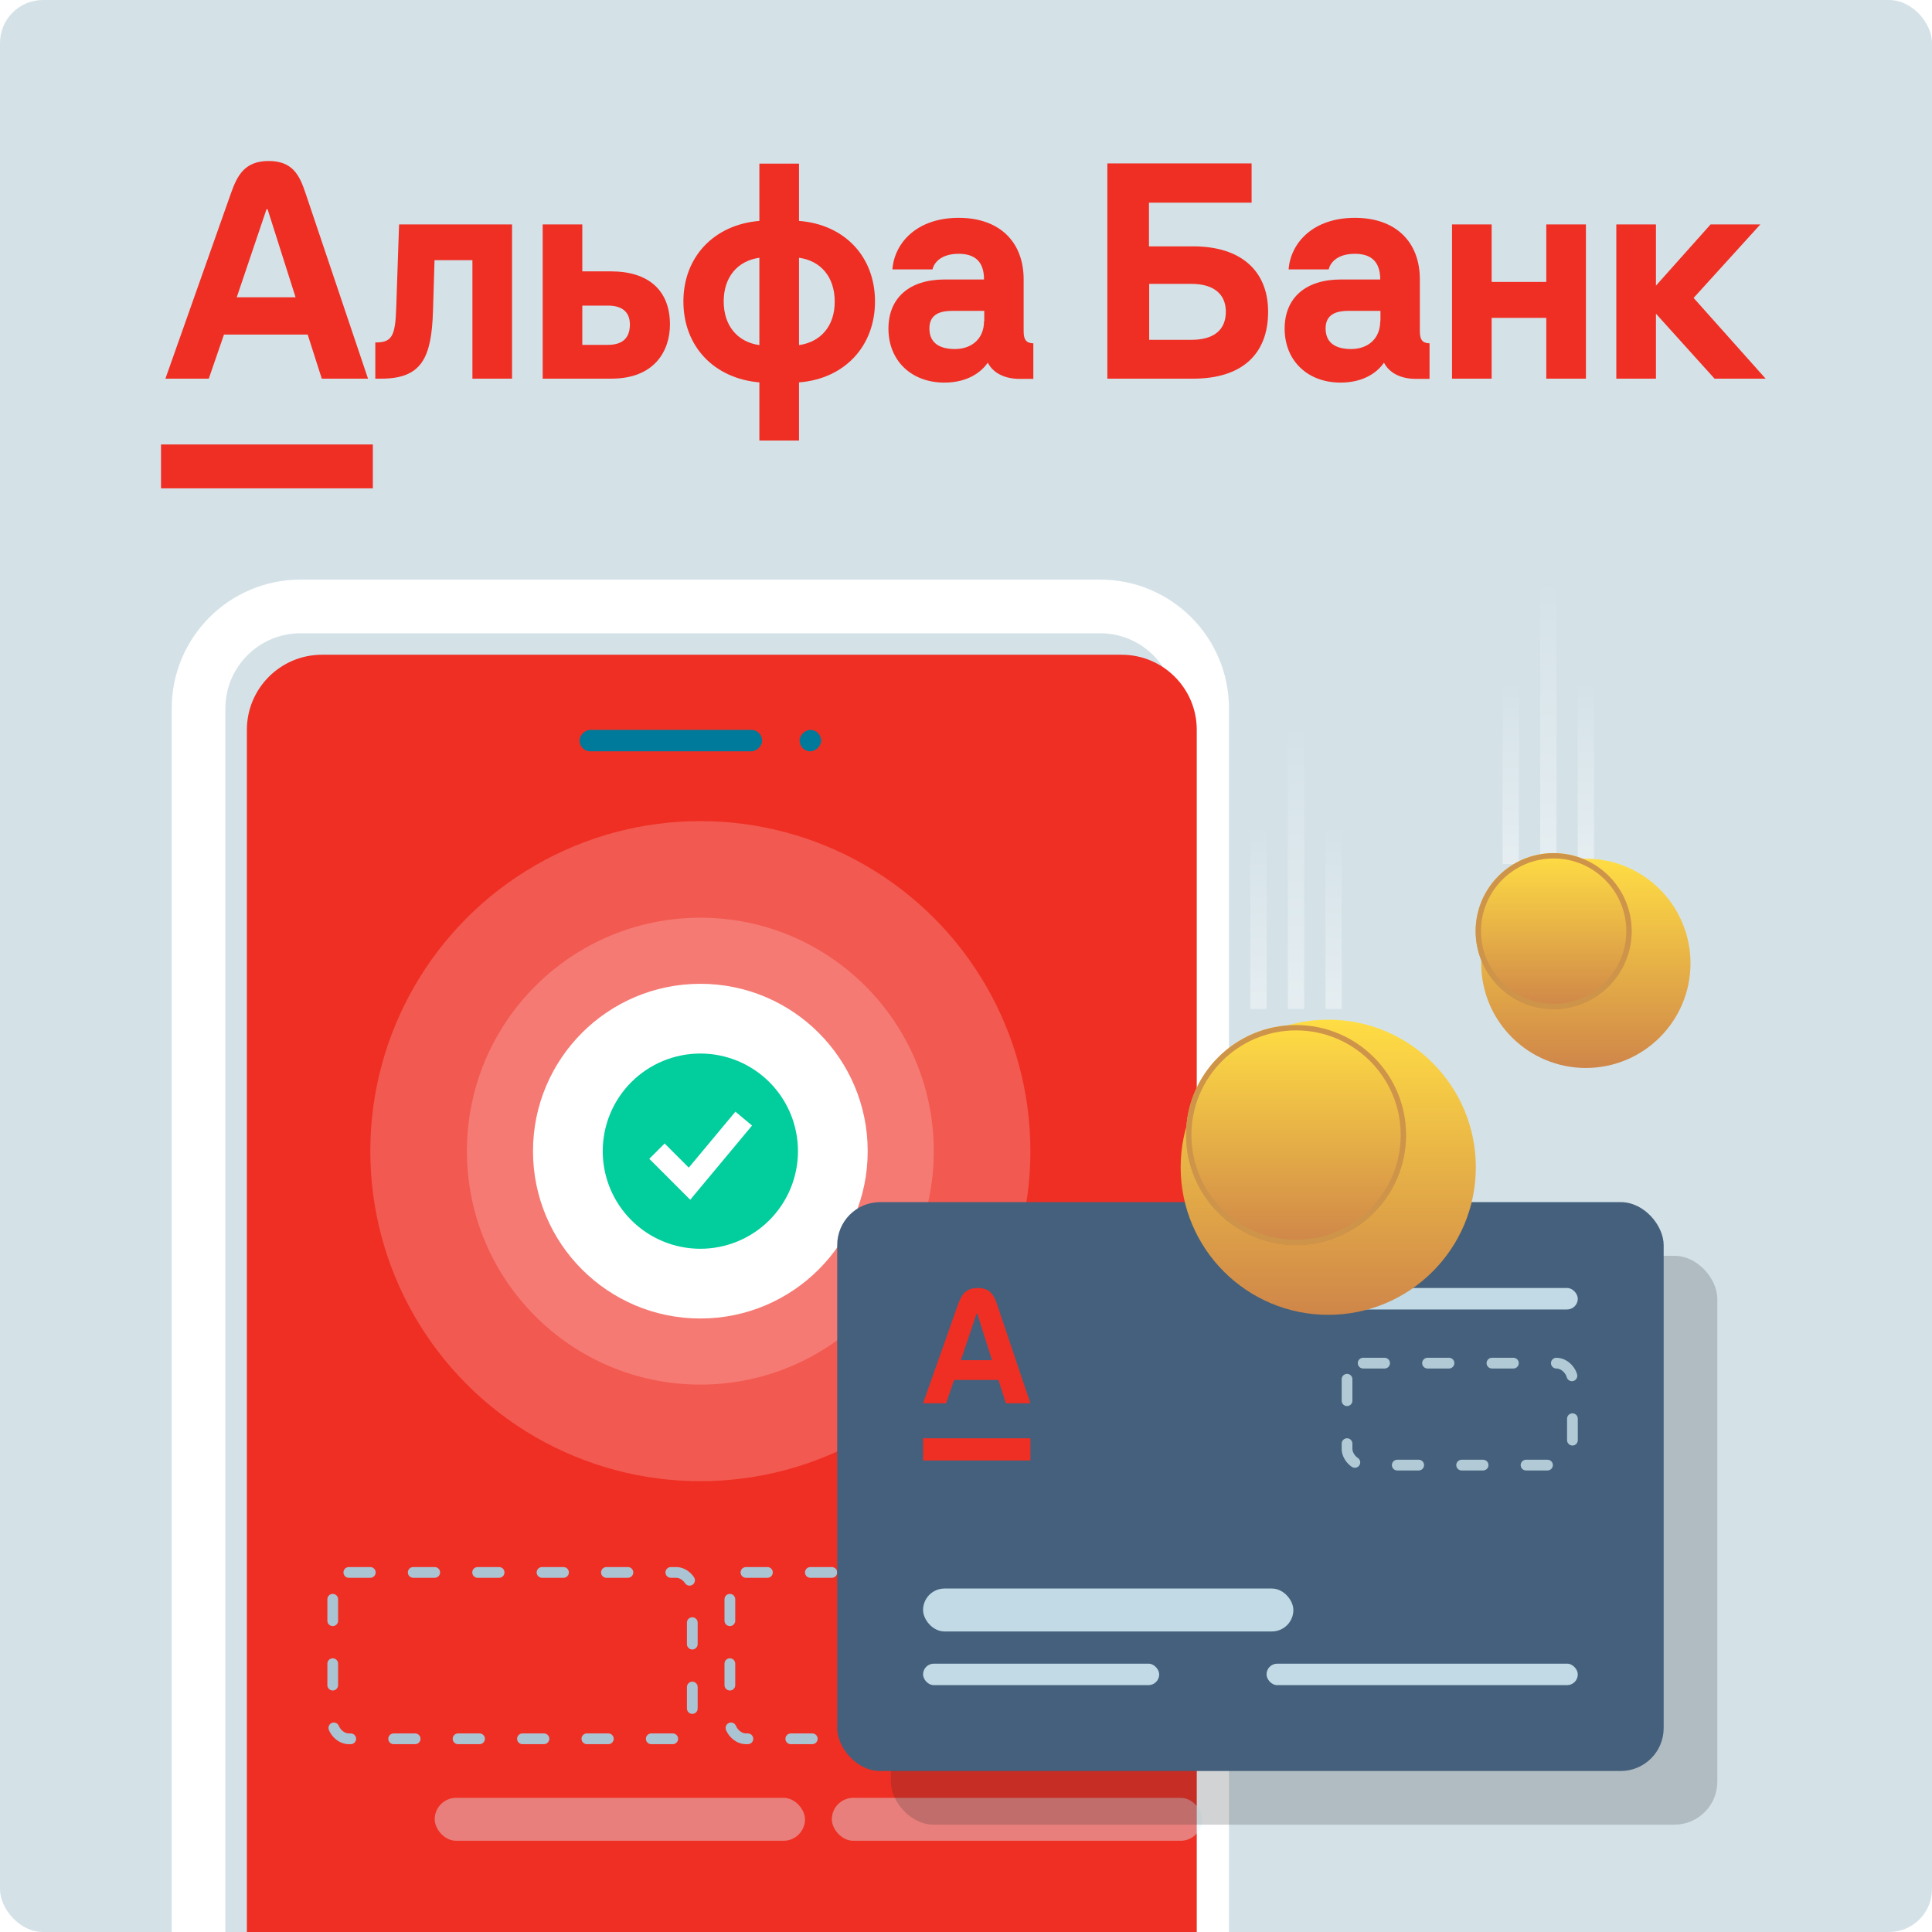 <svg width="360" height="360" viewBox="0 0 360 360" fill="none" xmlns="http://www.w3.org/2000/svg">
<g clip-path="url(#clip0_4174_26250)">
<rect width="360" height="360" rx="8" fill="#D4E2E8"/>
<path d="M56 113H205C215.493 113 224 121.507 224 132V377H37V132C37 121.507 45.507 113 56 113Z" stroke="white" stroke-width="10"/>
<g filter="url(#filter0_i_4174_26250)">
<path d="M42 132C42 124.268 48.268 118 56 118H205C212.732 118 219 124.268 219 132V360H42V132Z" fill="#EF2F24"/>
</g>
<rect opacity="0.4" x="81" y="335" width="69" height="8" rx="4" fill="#E0F8FF"/>
<rect opacity="0.4" x="155" y="335" width="69" height="8" rx="4" fill="#E0F8FF"/>
<rect x="142" y="136" width="4" height="34" rx="2" transform="rotate(90 142 136)" fill="#007A9A"/>
<rect x="153" y="136" width="4" height="4" rx="2" transform="rotate(90 153 136)" fill="#007A9A"/>
<circle cx="130.5" cy="214.5" r="43.5" fill="white" fill-opacity="0.2"/>
<circle cx="130.5" cy="214.5" r="61.5" fill="white" fill-opacity="0.2"/>
<circle cx="130.5" cy="214.5" r="31.183" fill="white"/>
<path fill-rule="evenodd" clip-rule="evenodd" d="M130.5 232.69C132.889 232.69 135.254 232.22 137.461 231.305C139.668 230.391 141.673 229.051 143.363 227.362C145.052 225.673 146.392 223.668 147.306 221.461C148.22 219.254 148.69 216.889 148.69 214.5C148.69 212.111 148.22 209.746 147.306 207.539C146.392 205.332 145.052 203.327 143.363 201.638C141.673 199.948 139.668 198.609 137.461 197.694C135.254 196.78 132.889 196.31 130.5 196.31C125.676 196.31 121.049 198.226 117.638 201.638C114.227 205.049 112.31 209.676 112.31 214.5C112.31 219.324 114.227 223.951 117.638 227.362C121.049 230.774 125.676 232.69 130.5 232.69ZM130.031 221.857L140.137 209.73L137.032 207.143L128.342 217.57L123.845 213.071L120.987 215.929L127.05 221.992L128.614 223.557L130.031 221.857Z" fill="#02CD9C"/>
<rect opacity="0.8" x="62" y="293" width="67" height="31" rx="3" stroke="#9AEAFF" stroke-width="2" stroke-linecap="round" stroke-dasharray="4 8"/>
<rect opacity="0.8" x="136" y="293" width="67" height="31" rx="3" stroke="#9AEAFF" stroke-width="2" stroke-linecap="round" stroke-dasharray="4 8"/>
<rect x="166" y="234" width="154" height="106" rx="8" fill="#20232A" fill-opacity="0.2"/>
<rect x="156" y="224" width="154" height="106" rx="8" fill="#44607C"/>
<rect opacity="0.8" x="172" y="296" width="69" height="8" rx="4" fill="#E0F8FF"/>
<rect opacity="0.8" x="172" y="310" width="44" height="4" rx="2" fill="#E0F8FF"/>
<rect opacity="0.8" x="236" y="310" width="58" height="4" rx="2" fill="#E0F8FF"/>
<rect opacity="0.8" x="250" y="240" width="44" height="4" rx="2" fill="#E0F8FF"/>
<rect opacity="0.8" x="251" y="254" width="42" height="19" rx="3" stroke="#CCE4EB" stroke-width="2" stroke-linecap="round" stroke-dasharray="4 8"/>
<rect opacity="0.4" x="240" y="135" width="3" height="53" fill="url(#paint0_linear_4174_26250)"/>
<rect opacity="0.4" x="247" y="154" width="3" height="34" fill="url(#paint1_linear_4174_26250)"/>
<rect opacity="0.4" x="233" y="154" width="3" height="34" fill="url(#paint2_linear_4174_26250)"/>
<g filter="url(#filter1_di_4174_26250)">
<circle cx="241.5" cy="211.5" r="27.5" fill="url(#paint3_linear_4174_26250)"/>
</g>
<g filter="url(#filter2_i_4174_26250)">
<circle cx="241.5" cy="211.5" r="20.5" fill="url(#paint4_linear_4174_26250)"/>
</g>
<circle cx="241.5" cy="211.5" r="20" stroke="#CE944A"/>
<rect opacity="0.4" x="287" y="108" width="3" height="53" fill="url(#paint5_linear_4174_26250)"/>
<rect opacity="0.4" x="294" y="127" width="3" height="34" fill="url(#paint6_linear_4174_26250)"/>
<rect opacity="0.4" x="280" y="127" width="3" height="34" fill="url(#paint7_linear_4174_26250)"/>
<g filter="url(#filter3_di_4174_26250)">
<circle cx="289.5" cy="173.5" r="19.5" fill="url(#paint8_linear_4174_26250)"/>
</g>
<g filter="url(#filter4_i_4174_26250)">
<circle cx="289.5" cy="173.5" r="14.536" fill="url(#paint9_linear_4174_26250)"/>
</g>
<circle cx="289.5" cy="173.5" r="14.036" stroke="#CE944A"/>
<path d="M318.741 41.816L308.564 53.222V41.816H301.177V70.558H308.564V58.456L319.48 70.558H329L315.581 55.512L328.015 41.816H318.741Z" fill="#EF2F24"/>
<path d="M288.127 52.528H277.949V41.816H270.562V70.558H277.949V59.233H288.127V70.558H295.513V41.816H288.127V52.528Z" fill="#EF2F24"/>
<path d="M73.828 57.393C73.664 62.749 72.966 63.812 69.93 63.812V70.558H71.038C78.589 70.558 80.394 66.674 80.681 58.047L80.969 48.48H88.027V70.558H95.414V41.816H74.362L73.828 57.393Z" fill="#EF2F24"/>
<path d="M113.265 64.261H108.505V56.943H113.265C115.81 56.943 117.369 58.047 117.369 60.459C117.369 63.076 115.892 64.261 113.265 64.261ZM113.84 50.565H108.505V41.816H101.118V70.558H113.922C121.965 70.558 124.838 65.365 124.838 60.459C124.838 54.122 120.857 50.565 113.84 50.565Z" fill="#EF2F24"/>
<path d="M148.886 64.302V48.03C152.99 48.603 155.534 51.669 155.534 56.166C155.575 60.664 152.99 63.73 148.886 64.302ZM141.499 64.302C137.396 63.73 134.851 60.664 134.851 56.166C134.851 51.669 137.396 48.603 141.499 48.03V64.302ZM148.886 41.162V30.491H141.499V41.162C133.046 41.857 127.341 47.867 127.341 56.166C127.341 64.548 133.046 70.517 141.499 71.253V82.087H148.886V71.253C157.34 70.599 163.044 64.548 163.044 56.166C163.044 47.785 157.34 41.816 148.886 41.162Z" fill="#EF2F24"/>
<path d="M183.358 59.846C183.358 63.157 181.019 65.038 177.941 65.038C175.273 65.038 173.18 64.057 173.18 61.195C173.18 58.374 175.478 57.924 177.489 57.924H183.399V59.846H183.358ZM190.744 61.727V52.078C190.744 45.045 186.23 40.589 178.638 40.589C170.8 40.589 166.655 45.291 166.286 50.197H173.755C174.001 49.134 175.15 47.294 178.638 47.294C181.511 47.294 183.358 48.602 183.358 52.078H176.012C169.446 52.078 165.547 55.512 165.547 61.236C165.547 67.205 169.815 71.293 175.971 71.293C180.485 71.293 182.988 69.168 184.055 67.573C185.04 69.495 187.174 70.599 190.006 70.599H192.55V63.975C191.237 63.934 190.744 63.321 190.744 61.727Z" fill="#EF2F24"/>
<path d="M222.015 63.321H214.136V52.895H222.015C226.119 52.895 228.417 54.776 228.417 58.088C228.417 61.522 226.119 63.321 222.015 63.321ZM222.344 45.904H214.095V37.768H233.218V30.45H206.339V70.558H222.344C231.208 70.558 236.296 66.183 236.296 58.088C236.296 50.483 231.249 45.904 222.344 45.904Z" fill="#EF2F24"/>
<path d="M257.184 59.846C257.184 63.157 254.845 65.038 251.767 65.038C249.1 65.038 247.007 64.057 247.007 61.195C247.007 58.374 249.305 57.924 251.316 57.924H257.225V59.846H257.184ZM264.571 61.727V52.078C264.571 45.045 260.057 40.589 252.465 40.589C244.627 40.589 240.482 45.291 240.113 50.197H247.582C247.828 49.134 248.977 47.294 252.465 47.294C255.338 47.294 257.184 48.602 257.184 52.078H249.839C243.273 52.078 239.374 55.512 239.374 61.236C239.374 67.205 243.642 71.293 249.798 71.293C254.312 71.293 256.815 69.168 257.882 67.573C258.867 69.495 261.001 70.599 263.832 70.599H266.377V63.975C265.064 63.934 264.571 63.321 264.571 61.727Z" fill="#EF2F24"/>
<path d="M69.478 91H30V82.823H69.478V91Z" fill="#EF2F24"/>
<path d="M44.117 55.389L49.657 38.995H49.862L55.074 55.389H44.117ZM56.921 35.969C55.813 32.617 54.499 30 50.067 30C45.635 30 44.24 32.617 43.05 35.969L30.821 70.558H38.905L41.737 62.34H57.331L59.958 70.558H68.575L56.921 35.969Z" fill="#EF2F24"/>
<path d="M179.043 253.45L181.978 244.765H182.087L184.848 253.45H179.043ZM185.826 243.162C185.239 241.386 184.543 240 182.196 240C179.848 240 179.109 241.386 178.478 243.162L172 261.485H176.283L177.783 257.132H186.043L187.435 261.485H192L185.826 243.162Z" fill="#EF2F24"/>
<path d="M192 272.143H172V268H192V272.143Z" fill="#EF2F24"/>
</g>
<defs>
<filter id="filter0_i_4174_26250" x="42" y="118" width="177" height="242" filterUnits="userSpaceOnUse" color-interpolation-filters="sRGB">
<feFlood flood-opacity="0" result="BackgroundImageFix"/>
<feBlend mode="normal" in="SourceGraphic" in2="BackgroundImageFix" result="shape"/>
<feColorMatrix in="SourceAlpha" type="matrix" values="0 0 0 0 0 0 0 0 0 0 0 0 0 0 0 0 0 0 127 0" result="hardAlpha"/>
<feOffset dx="4" dy="4"/>
<feComposite in2="hardAlpha" operator="arithmetic" k2="-1" k3="1"/>
<feColorMatrix type="matrix" values="0 0 0 0 0 0 0 0 0 0 0 0 0 0 0 0 0 0 0.12 0"/>
<feBlend mode="normal" in2="shape" result="effect1_innerShadow_4174_26250"/>
</filter>
<filter id="filter1_di_4174_26250" x="214" y="184" width="61" height="61" filterUnits="userSpaceOnUse" color-interpolation-filters="sRGB">
<feFlood flood-opacity="0" result="BackgroundImageFix"/>
<feColorMatrix in="SourceAlpha" type="matrix" values="0 0 0 0 0 0 0 0 0 0 0 0 0 0 0 0 0 0 127 0" result="hardAlpha"/>
<feOffset dx="6" dy="6"/>
<feComposite in2="hardAlpha" operator="out"/>
<feColorMatrix type="matrix" values="0 0 0 0 0 0 0 0 0 0 0 0 0 0 0 0 0 0 0.25 0"/>
<feBlend mode="normal" in2="BackgroundImageFix" result="effect1_dropShadow_4174_26250"/>
<feBlend mode="normal" in="SourceGraphic" in2="effect1_dropShadow_4174_26250" result="shape"/>
<feColorMatrix in="SourceAlpha" type="matrix" values="0 0 0 0 0 0 0 0 0 0 0 0 0 0 0 0 0 0 127 0" result="hardAlpha"/>
<feOffset/>
<feGaussianBlur stdDeviation="5.548"/>
<feComposite in2="hardAlpha" operator="arithmetic" k2="-1" k3="1"/>
<feColorMatrix type="matrix" values="0 0 0 0 0.957 0 0 0 0 0.886 0 0 0 0 0.639 0 0 0 1 0"/>
<feBlend mode="overlay" in2="shape" result="effect2_innerShadow_4174_26250"/>
</filter>
<filter id="filter2_i_4174_26250" x="221" y="191" width="41" height="41" filterUnits="userSpaceOnUse" color-interpolation-filters="sRGB">
<feFlood flood-opacity="0" result="BackgroundImageFix"/>
<feBlend mode="normal" in="SourceGraphic" in2="BackgroundImageFix" result="shape"/>
<feColorMatrix in="SourceAlpha" type="matrix" values="0 0 0 0 0 0 0 0 0 0 0 0 0 0 0 0 0 0 127 0" result="hardAlpha"/>
<feOffset/>
<feGaussianBlur stdDeviation="5.548"/>
<feComposite in2="hardAlpha" operator="arithmetic" k2="-1" k3="1"/>
<feColorMatrix type="matrix" values="0 0 0 0 1 0 0 0 0 0.944 0 0 0 0 0.746 0 0 0 1 0"/>
<feBlend mode="overlay" in2="shape" result="effect1_innerShadow_4174_26250"/>
</filter>
<filter id="filter3_di_4174_26250" x="270" y="154" width="45" height="45" filterUnits="userSpaceOnUse" color-interpolation-filters="sRGB">
<feFlood flood-opacity="0" result="BackgroundImageFix"/>
<feColorMatrix in="SourceAlpha" type="matrix" values="0 0 0 0 0 0 0 0 0 0 0 0 0 0 0 0 0 0 127 0" result="hardAlpha"/>
<feOffset dx="6" dy="6"/>
<feComposite in2="hardAlpha" operator="out"/>
<feColorMatrix type="matrix" values="0 0 0 0 0 0 0 0 0 0 0 0 0 0 0 0 0 0 0.25 0"/>
<feBlend mode="normal" in2="BackgroundImageFix" result="effect1_dropShadow_4174_26250"/>
<feBlend mode="normal" in="SourceGraphic" in2="effect1_dropShadow_4174_26250" result="shape"/>
<feColorMatrix in="SourceAlpha" type="matrix" values="0 0 0 0 0 0 0 0 0 0 0 0 0 0 0 0 0 0 127 0" result="hardAlpha"/>
<feOffset/>
<feGaussianBlur stdDeviation="5.548"/>
<feComposite in2="hardAlpha" operator="arithmetic" k2="-1" k3="1"/>
<feColorMatrix type="matrix" values="0 0 0 0 0.957 0 0 0 0 0.886 0 0 0 0 0.639 0 0 0 1 0"/>
<feBlend mode="overlay" in2="shape" result="effect2_innerShadow_4174_26250"/>
</filter>
<filter id="filter4_i_4174_26250" x="274.964" y="158.964" width="29.073" height="29.073" filterUnits="userSpaceOnUse" color-interpolation-filters="sRGB">
<feFlood flood-opacity="0" result="BackgroundImageFix"/>
<feBlend mode="normal" in="SourceGraphic" in2="BackgroundImageFix" result="shape"/>
<feColorMatrix in="SourceAlpha" type="matrix" values="0 0 0 0 0 0 0 0 0 0 0 0 0 0 0 0 0 0 127 0" result="hardAlpha"/>
<feOffset/>
<feGaussianBlur stdDeviation="5.548"/>
<feComposite in2="hardAlpha" operator="arithmetic" k2="-1" k3="1"/>
<feColorMatrix type="matrix" values="0 0 0 0 1 0 0 0 0 0.944 0 0 0 0 0.746 0 0 0 1 0"/>
<feBlend mode="overlay" in2="shape" result="effect1_innerShadow_4174_26250"/>
</filter>
<linearGradient id="paint0_linear_4174_26250" x1="241.5" y1="135" x2="241.5" y2="188" gradientUnits="userSpaceOnUse">
<stop stop-color="white" stop-opacity="0"/>
<stop offset="1" stop-color="white"/>
</linearGradient>
<linearGradient id="paint1_linear_4174_26250" x1="248.5" y1="154" x2="248.5" y2="188" gradientUnits="userSpaceOnUse">
<stop stop-color="white" stop-opacity="0"/>
<stop offset="1" stop-color="white"/>
</linearGradient>
<linearGradient id="paint2_linear_4174_26250" x1="234.5" y1="154" x2="234.5" y2="188" gradientUnits="userSpaceOnUse">
<stop stop-color="white" stop-opacity="0"/>
<stop offset="1" stop-color="white"/>
</linearGradient>
<linearGradient id="paint3_linear_4174_26250" x1="241.5" y1="184" x2="241.5" y2="239" gradientUnits="userSpaceOnUse">
<stop stop-color="#FFDD44"/>
<stop offset="1" stop-color="#CF8649"/>
</linearGradient>
<linearGradient id="paint4_linear_4174_26250" x1="241.5" y1="191" x2="241.5" y2="232" gradientUnits="userSpaceOnUse">
<stop stop-color="#FFDD44"/>
<stop offset="1" stop-color="#CF8649"/>
</linearGradient>
<linearGradient id="paint5_linear_4174_26250" x1="288.5" y1="108" x2="288.5" y2="161" gradientUnits="userSpaceOnUse">
<stop stop-color="white" stop-opacity="0"/>
<stop offset="1" stop-color="white"/>
</linearGradient>
<linearGradient id="paint6_linear_4174_26250" x1="295.5" y1="127" x2="295.5" y2="161" gradientUnits="userSpaceOnUse">
<stop stop-color="white" stop-opacity="0"/>
<stop offset="1" stop-color="white"/>
</linearGradient>
<linearGradient id="paint7_linear_4174_26250" x1="281.5" y1="127" x2="281.5" y2="161" gradientUnits="userSpaceOnUse">
<stop stop-color="white" stop-opacity="0"/>
<stop offset="1" stop-color="white"/>
</linearGradient>
<linearGradient id="paint8_linear_4174_26250" x1="289.5" y1="154" x2="289.5" y2="193" gradientUnits="userSpaceOnUse">
<stop stop-color="#FFDD44"/>
<stop offset="1" stop-color="#CF8649"/>
</linearGradient>
<linearGradient id="paint9_linear_4174_26250" x1="289.5" y1="158.964" x2="289.5" y2="188.037" gradientUnits="userSpaceOnUse">
<stop stop-color="#FFDD44"/>
<stop offset="1" stop-color="#CF8649"/>
</linearGradient>
<clipPath id="clip0_4174_26250">
<rect width="360" height="360" rx="8" fill="white"/>
</clipPath>
</defs>
</svg>
